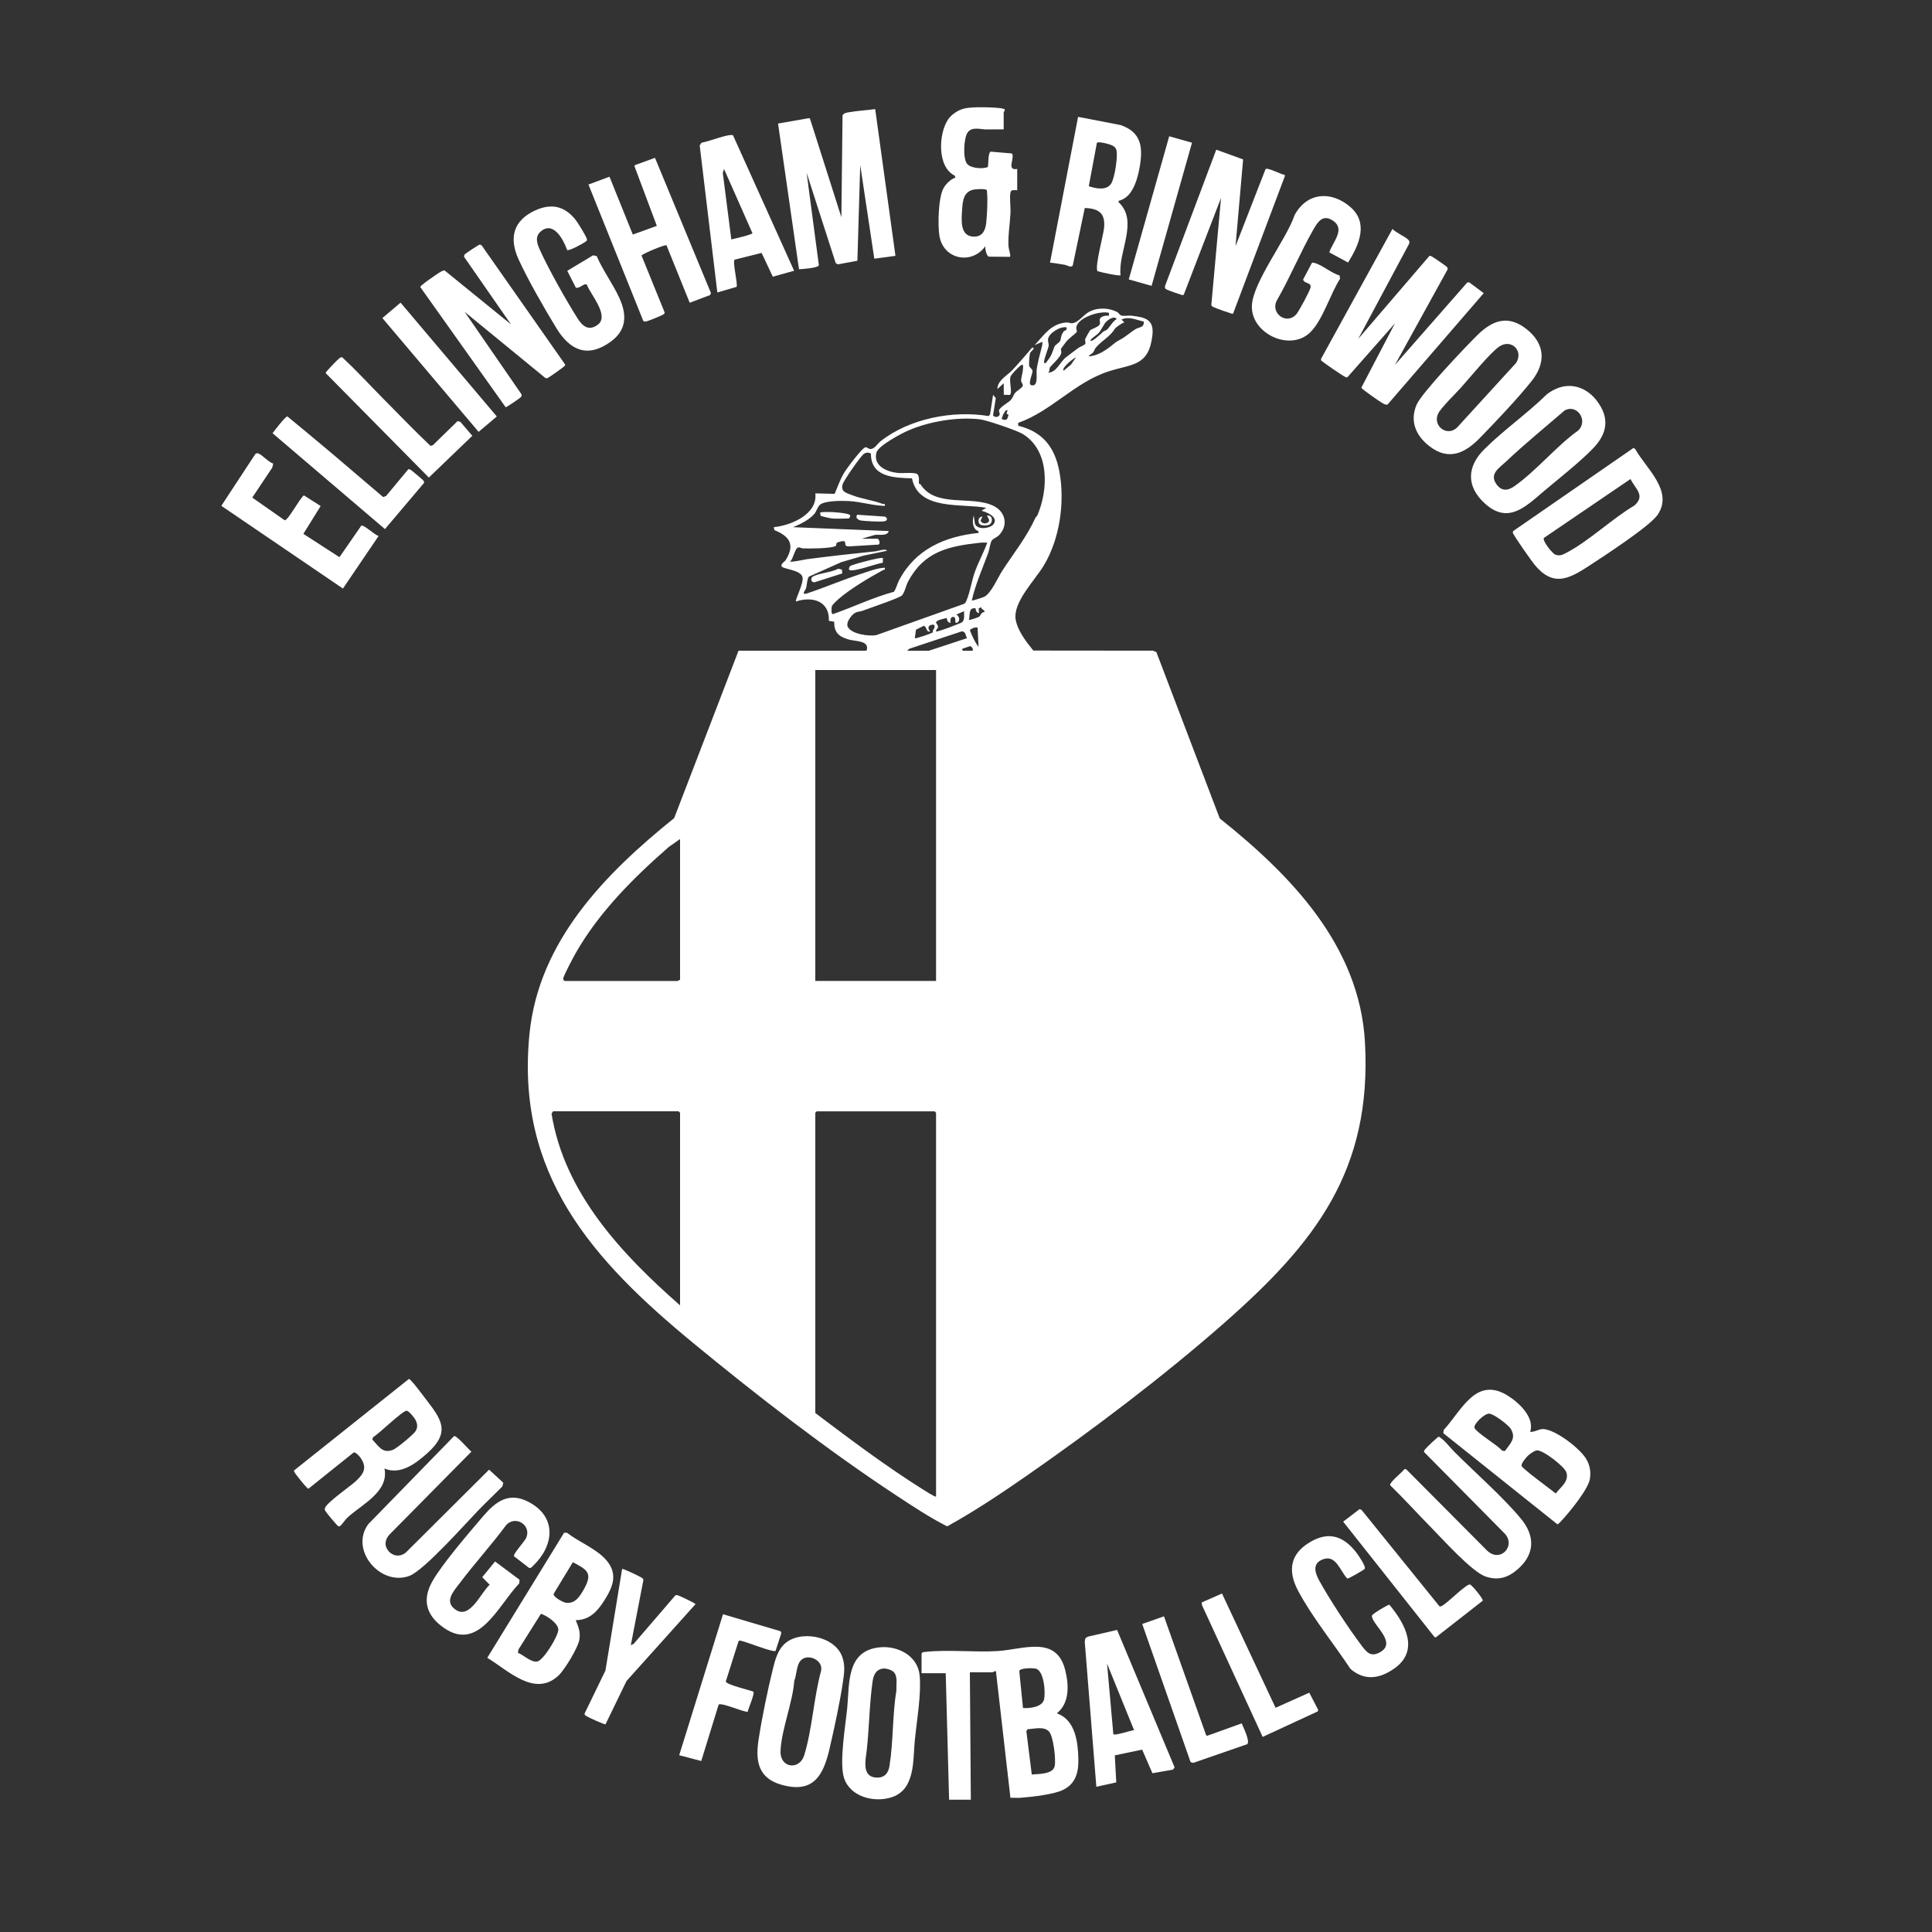 <?xml version="1.0" encoding="UTF-8"?>
<svg id="Layer_1" data-name="Layer 1" xmlns="http://www.w3.org/2000/svg" viewBox="0 0 2000 2000">
  <rect x="0" y="0" width="2000" height="2000" fill="#333333" stroke="none"/>
  <defs>
    <style>
      .cls-1 {
        fill: #fff;
      }
    </style>
  </defs>
  <path class="cls-1" d="M897,673.66c3.83-10.78-11.36-9.54-18.76-11.74-9.97-2.96-14.88-7.28-14.67-18.32l-5.57-.93c.99-20.5-17.18-25.69-33.99-20-1.35-1.42,8.24-18.8,6.74-25.22-1.81-7.77-20.75-8.18-21.72-11.33-.81-2.61,3.21-4.55,4.41-6.49,9.74-15.68,4.03-24.52-11.82-30.85l-.62-3.07c17.7-1.66,45.72-13.4,43-34.99l20.03.52c3.08-7.27,5.53-14.55,9.56-21.42,2.4-4.09,19.43-27.26,22.74-26.91,1.11.12,2.56,1.65,4.28,1.86,4.51.56,7.6-5.37,10.93-7.99,29.8-23.5,74.81-32.2,111.85-26.08l1.48-1.58,3.16-20.34,2.8,3.3-2.85,18.01c1.79,2.36,6.24,1.98,6.89-1.02.3-1.38-.8-2.75-.76-3.87.14-3.16,9.12-8.25,11.47-10.36,2.68-2.41,3.37-5.88,5.42-8.3,1.63-1.93,6.39-4.42,7.58-6.79.99-1.97-1.86-3.98-1.58-6.41.42-3.59,2-8.38,2.07-13.04.01-.98.47-3.35-1.53-2.51-2.3.97-10.18,9.34-11.32,11.75-2.04,4.3,2.22,17-.86,19.32l-6.23-.2-.11-11.88-6.5,5.99c-.28-8.67,10.24-14.16,15.15-19.34,7.2-7.59,14.06-15.76,20.86-23.64,4.05.16-1.24,3.87-1.92,5.08-1.06,1.9-1.64,12.22-1.17,13.96.5,1.86,3.08,3.24,3.34,4.56.65,3.35-5.35,14.21-1.2,15.37,7.49,2.09,5.11-11.5,5.5-15.43.67-6.86,3.85-18.25,5.67-25.32.36-1.42.39-2.78.27-4.22l-7.99,3.5c9.78-10.38,16.8-22.12,32.65-23.43,2.45-.2,4.18.83,5.87.77,6.29-.22,11.81-8.32,17.32-11.48,8.79-5.03,20.6-4.73,29.51-.21,1.65.84,2.67,3.16,4.34,3.66,2.99.9,7.45-.19,10.78.22,14.06,1.72,23.39,3.77,21.44,20.39-3.77,32.09-20.84,29.44-44.88,37.1-35.42,11.28-59.47,41.29-94.04,53.45v2.97c25.6,6.19,38.1,22.56,42.71,47.78,5.76,31.54.35,69.5-16.29,97.08-8.97,14.87-32.33,38.18-28.97,56.1,2.15,11.48,10.97,22.85,18.21,31.77l123.88.12,3.51,1.48,65.62,172.2c73.66,58.7,144.74,131.84,150.31,231.67,7.41,132.9-51.71,208-145.98,290.86-62.1,54.59-136.09,110.6-204.1,157.82-26.7,18.54-53.97,36.78-82.41,52.49-18.34-9.28-35.65-20.8-52.81-32.1-71.53-47.09-144.02-103.26-210.16-157.75-104.27-85.9-184.08-174.47-169.4-320.2,9.68-96.05,78.47-165.72,149.75-223.14l66.63-173.28h132.5ZM1148.01,323.84c-9.3-2.4-31.86,4.69-33.81,14.78-.38,2,1.01,3.9.37,5.21-.3.61-8.31,6.88-10.09,8.97-.76.89-5.81,7.58-6.01,8.04-.63,1.51.87,3.15-.18,5.69-1.92,4.64-8.7,10.31-11.39,13.74-.78.99.14,4.05-1.9,5.53,8.94-.31,11.93-10.74,18.52-15.96,4.13-3.27,8.45-6.33,12.53-9.47,1.99-1.53,5.94-2.7,7.08-3.99,1.29-1.46-.22-3.44.28-5.55.11-.49,4.54-8.34,4.87-8.71,1.37-1.51,7.93-3.2,9.81-5.74,1.72-2.32-.64-4.4.83-6.82s6.4-3.13,9.08-2.73v-2.99ZM1129,352.82c1.58,1.41,11.23-7.84,13.06-9.43,1.04-.91,2.81-1.16,3.87-2.13,3.36-3.07,5.72-8.57,10.05-10.93-2.67-4.07-9.35,1.03-11.52,3.46-1.93,2.15-4.62,8.4-7.57,11.4-1.26,1.28-9.17,6.48-7.88,7.63ZM1183.99,332.85c-7.52-1.54-15.67-5.75-22.99-2.01l2.99,2.97c-1.81-.13-9.18,5.38-9.72,6.28-5.08,8.46-12.85,11.74-19.81,19.68-1.32,1.5-1.61,3.51-2.9,5.09-1.49,1.82-3.76,2.18-4.55,3.93,8.07-.04,16.81-5.56,23-10.47,5.71-4.53,3.95-3.62,10.68-7.33,5.34-2.95,10.54-7.87,15.37-10.57,3.53-1.97,8.53-1.27,7.93-7.58ZM1104,338.84c-6.34-1.2-18.54,6.01-19.09,12.49-.19,2.21.85,4.25.65,6.55-.25,2.82-5.98,16.36-4.55,17.93,2.08.46,2.27-1.09,3.22-2.27,4.77-5.97,5.02-8.74,7.35-14.76.66-1.69,5.22-4.25,5.94-5.99,1.05-2.5.48-5.39,3.46-9.52,1.17-1.63,4.04-.77,3.03-4.43ZM1108.65,377.46l5.34-7.65c-2.77,1.08-15.5,11.03-12.98,13.99l7.65-6.34ZM1043,424.8c-2.17-2-6.04,7.26-6,8.98,5.13,2.12,5.84.46,7.06-4.43l-2.15-1.15,1.09-3.4ZM1073.54,534.28c11.82-26.74,13.37-67.6-14.62-84.92-5.97-3.7-37.48-14.48-44.69-15.3-23.44-2.67-52.36,2.22-73.9,11.54-7.09,3.07-31.23,15.82-33.07,22.91-3.62,14,11.15,20.01,22.37,21.12,4.65.46,16.73-.9,19.72,1.04s1.61,9.26,1.87,9.92c.06.14,1.35.27,1.75.89,15.71,24.54,52.82,11.06,75.56,22.22,12.5,6.14,15.5,20.29,5.47,30.51-1.99,2.03-6.25,3.46-7.45,5.54-1.52,2.63-2.28,9.1-3.51,12.49-5.96,16.45-13.23,32.22-17.03,49.43.48.47,11.25-3.13,12.7-3.79,7.17-3.28,14.19-19.88,18.89-27.1,12.54-19.28,24.68-33.93,34.54-55.22.39-.83,1.29-1.03,1.41-1.29ZM892,557.72h16.5c1.27,0,3.28,5.05.85,6.05l-30.79,1.87c-4.96-.09-2.84-3.03-4.05-4.91-.99-1.55-7.73.69-8.3,1.21-.72.64.07,3-1.83,3.66-6.27,2.19-25.67,2.36-32.87,2.12-1.67-.06-3.56-1.17-5.01-1.03-3.57.36-5.22,11.87-8.49,14.53-.41,1.32,16.16-2.19,17.62-2.38,23.57-3.08,47.27-5.71,70.86-8.13,1.73-.18,11.49-3.31,11.49-.49l-24.01,4.97-23.18,6.82-33.51,14.97c-2.06,3.6-1.78,7.88-2.76,11.74-.55,2.18-5.3,6.78-.09,5.91,19.56-6.37,38.47-14.65,58.06-20.94,7.64-2.46,15.5-5.67,23.51-5.97.51,2.58-.55,1.75-1.95,2.5-14.05,7.58-34.01,19.49-46.06,29.96-1.37,1.19-6.42,5.97-6.78,7.21s-1.28,8.93,1.26,8.28c21.12-7.4,41.3-17.21,62.95-23.06,2.45-3.6,3.12-7.71,5.24-11.76,16.81-32.12,47.35-45.59,82.34-49.14.66-2.72-1.97-1.95-3.49-3.99-3.02-4.07-2.77-9.38-1.5-13.99l1.19,8.28c2.34,7.13,16.02,5.07,19.28.66,5.5-7.43-6.95-12.47-12.47-13.96l4.99-2.98c-25.3-4.87-70.2,3.26-76.93-30.56-18.57-.54-42.53-1.15-42.5-25.48-2.39-1.78-5.37-1.35-7.66.49-3.48,2.78-20.62,27.34-21.66,31.3-2.02,7.65,3.69,8.7,9.51,11,10.4,4.11,21.65,5.24,31.88,9.16,1.45.55,2.91-.95,2.36,2.09-12.56-.35-24.85-4.36-37.45-5.03-6.81-.37-25.38-.56-30,4.09-2.16,2.18-3.51,6.75-5.53,9.19-4.98,6.02-14.82,10.81-22.01,13.77l98.99,3.99c-1.22,5.61-10.46,3.32-14.45,4.04l-13.55,3.95ZM1022,561.72c-2.45,0-4.92-.15-7.37.12-32.79,3.54-58.07,9.05-74.66,40.32-2.01,3.8-3.47,11.24-6.27,14.23-2.49,2.66-34.28,13.43-40.67,15.82-3.41,1.28-6.48.55-10.08,3.9-2.78,2.59-7.21,8.71-5.46,12.53,3.58,7.81,22.16,10.36,29.78,8.79l90.67-32.31c1.9-1.07,2.38-3.05,3.11-4.89,3.37-8.43,4.98-19.5,8.3-28.68,3.66-10.13,9.04-19.68,12.65-29.82ZM1016.39,630.26c-.42-.36-.44-1.62-.87-1.58l-2.42,1.12.39,4.89c-2.63-.19-3.39-2.83-3.58-4.9-7.67-1.28-5.52,6.9-6.9,11.89.53.53,9.73-2.58,10.69-3.3,1.36-1.02,2.09-4.9,5.3-4.71.47-2-1.24-2.26-2.6-3.41ZM997.99,632.69l-7.98,3.49c3.31,1.78,4.33,6.97.47,8.49-2.86,1.12-.22-5.1-2.99-5.98-4-.62-3.69,3.35-3.5,5.98-2.79.3-3.61-2.87-4.03-4.99-2.43.88-10.51,2.04-10.9,4.61-.18,1.2,2.19,2.6,1.99,4.81-.16,1.85-2.46,2.54-2.06,4.55,1.02,1,25.89-8.58,26.97-9.52,3.05-2.65,1.84-7.9,2.02-11.46ZM966.97,646.71c-5.22-.56-7.88,2.85-3.97,6.96-4.48,1.18-3.06-4.39-6.63-5.88l-8.17,4.09-1.2,8.79c.89.75,17.58-4.92,18.74-6.17.18-.19-.31-1.23-.05-1.77,1.16-2.34,2.71-3.02,1.27-6.01ZM1012,649.67c-3.03-.46-5.79.64-8.06,2.58,2.43,5.98,5.04,12.29,9.05,17.42l-.99-19.99ZM939,673.66h22.5l39.51-13.01c-1.42-2.69-1.38-7.31-5.46-7.04l-54.19,17.95-2.35,2.1ZM1007,673.66c.34-2.27-.63-3.97-2.7-4.84l-8.29,2.86.5,1.98h10.49ZM969,693.6h-125v321.89h125v-321.89ZM704,868.57l-11.47,8.03c-36.45,31.75-72.59,67.87-96.7,110.24-2.04,3.58-12.86,23.96-12.84,26.21.01.94.96,2.45,1.51,2.45h117c.33,0,1.52-1.32,2.5-1v-145.93ZM704,1351.32v-199.4l-1.5-1.5h-130l-1.53,2.48c13.26,82.4,72.94,145.64,133.03,198.42ZM969,1549.23v-397.3l-1.5-1.5h-122l-1.5,1.5v310.84c36.38,27.44,73.04,55.04,111.69,79.28,1.55.97,12.52,8.09,13.31,7.18Z"/>
  <path class="cls-1" d="M954,1711.64c.88-1.43,1.99-1.38,3.45-1.55,22.95-2.69,51.54.54,75.09-.91,26.68-1.64,61.09-16.75,70.18,19.73,3.81,15.28,4.73,34.04-8.7,44.7,17.03,6,21.04,24.75,22.03,40.93.95,15.48.25,30.12-15.01,38.07-9.67,5.04-33.08,7.51-44.56,8.44-3.47.28-7.02-.15-10.49.02l-15-130.93c-1.4-.59-2.99.99-3.49.99h-23.5l1,131.93h-22.5l-3.5-130.93h-25v-20.49ZM1058.99,1768.12c6.78.5,19.75-.81,21.76-8.75,1.76-6.94.14-29.81-8.5-31.99-3-.76-15.99-.9-17.11,2.39l3.85,38.35ZM1068.09,1836.98c6.89-.64,21.8-.17,23.69-8.6,1.49-6.65-1.25-30.69-5.75-35.81-5.17-5.87-15.58-2.77-22.34-2.49l-1.22,1.98,5.62,44.92Z"/>
  <path class="cls-1" d="M906,112.94l20.96,151.89-21.88,2.97-14.57-96.88-2.94,99.01-20.3,3.73-2.17-1.37-30.08-93.37,12.66,95.51c-.49,3.1-17.25,4.09-20.55,4.32l-21.69-150.87,32.13-5.6.93.59,32.49,102.02,1.2-105.25c.75-2.49,4.26-3.02,6.57-3.43,8.71-1.56,18.42-2.04,27.24-3.26Z"/>
  <path class="cls-1" d="M1406.01,350.82l73.68-85.87c.86-.33,1.51.1,2.26.4,1,.39,14.3,9.5,15.32,10.46.96.9,1.59,1.74,1.25,3.14l-54.52,98.86,75.02-85.52,1.93.02,15.01,11.15-99.64,115.4c-1.77.22-3.17-.43-4.68-1.21-2.25-1.15-22.28-14.95-22.4-16.33l34.75-66.48-49.02,55.52c-1.03.75-1.74.05-2.65-.3-2.03-.78-24.21-15.85-24.88-17.21l.29-1.7,73.76-134.17c3.4,3.89,13.69,8.15,16.5,11.41,1.22,1.41,1.19,1.98.84,3.74l-52.82,98.7Z"/>
  <path class="cls-1" d="M498.71,254.16l86.33,123.19c.16,1-.55,1.36-1.06,1.94-.92,1.06-15.85,11.62-17.04,12.04-1.06.38-1.68.43-2.64-.25l-83.3-68.24,58.58,84.93c.8,1.62.47,2.3-.59,3.51-.76.87-14.58,10.4-15.51,10.32l-88.39-124.42c-.14-1.51,10.56-8.78,12.58-10.14,2.48-1.67,10.27-7.66,12.61-7.05l68.71,55.83-48.53-69.87c-.27-1.03.12-2.04.81-2.8.77-.85,14.31-9.84,15.22-9.92.73-.06,1.65.42,2.2.92Z"/>
  <path class="cls-1" d="M1286.87,165.05l-7.86,89.81,31.09-79.85c2.21-1.9,16.24,5.76,19.82,5.99l.15,1.37-53.68,142.54c-1.08.18-19.07-6.23-20.7-7.26-.99-.63-1.71-.87-1.69-2.3l10-110.46-38.51,100-.92.65c-.88.14-15.65-5.11-16.89-5.86-1.57-.96-1.75-1.37-1.75-3.31l53.14-141.43,27.81,10.11Z"/>
  <path class="cls-1" d="M627.41,1614.78c12.69,14.52,7.18,27.81-2,42.31-6.92,10.93-15.38,20.14-29.42,20.08,2.81,7.22,5.14,12.13,3.76,20.25-1.43,8.46-15.34,31.32-21.74,37.24-24.6,22.77-52.19-5.64-73.58-18.51l79.53-129.5,2.99.06c12.35,9.67,30.26,16.41,40.45,28.07ZM593.02,1617.19l-19.89,32.71c-.53,3.37,9.49,8.73,12.43,9.2,9.99,1.58,14.96-6.88,19.25-14.62,9.05-16.36,2.72-19.66-11.78-27.29ZM536.14,1711c5.81,2.17,13.75,10.28,20.13,8.97s22.09-26.91,21.71-33.25c-.4-6.45-12.11-14.37-18-16.13l-23.19,36.84-.65,3.56Z"/>
  <path class="cls-1" d="M1584,1482.25c4.49.4,9.09-3.04,13.41-2.9,12.78.42,38.5,20.28,44.78,31.21,3.71,6.45,4.72,12.63,3.72,20.1-1.41,10.62-21.14,34.6-28.94,43.04-1.43,1.54-2.82,3.24-4.62,4.37l-118.25-94.46.4-3.32c18.44-19.95,33.23-55.7,65.84-35.83,11.58,7.06,28.74,22.77,23.66,37.81ZM1557.87,1502.11c5.39-7.69,12.19-13.19,5.95-23.18-2.46-3.94-17.74-15.53-22.33-15.53-5.18,0-16.59,11.23-15.05,14.83,2.12,4.96,24.12,17.99,28.58,23.5l2.85.38ZM1590.73,1501.44c-2.24.31-6.98,3.58-8.77,5.27-2.04,1.93-7.51,8.29-6.81,10.82.8,2.9,30.81,24.75,35.37,28.52,5.1-6.83,13.91-12.22,11.02-21.85-1.73-5.77-24.5-23.62-30.81-22.76Z"/>
  <path class="cls-1" d="M1690.67,463.9c1.12-.11,1.75.52,2.34,1.34,11.17,19.85,39.83,43.3,22.83,67.83-8.28,11.94-55.8,42.82-70.52,52.45-21.24,13.9-37.42,22.45-56.73-.9-2.86-3.46-22.67-31.42-22.6-33.44l.48-1.45,124.21-85.83ZM1687.89,495.87l-89.71,61.02c-1.7,2.88,8.88,16.23,11.87,17.27,5.25,1.82,8.07-.1,12.46-2.44,23.19-12.35,46.47-34.87,69.51-48.47,11.66-10.47.77-17.21-4.12-27.38Z"/>
  <path class="cls-1" d="M1168.55,201.48c-2.69,3.05-6.5,5.48-10.55,6.43v1.47c20.99,19.58-.79,51.27,2,75.48-1.3,1.29-20.67-3.15-23.88-4.13-2.95-4.54,5.97-36.89,6.77-44.45,1.63-15.51-5.24-20.43-19.93-20.95l-12.45,59.55c-1.88,2.55-5.97-.35-8.26-.77-5.01-.9-10.21-1.65-15.26-2.25l29.04-150.9,43.95,8.49c21.44,7.32,23.34,22.72,19.91,42.84-1.66,9.73-4.7,21.66-11.33,29.18ZM1127.11,192.79c7.29,2.39,18.64,4.85,23.31-2.97,3.56-5.95,6.85-27.53,5.37-34.19-.47-2.08-1.74-3.39-3.44-4.56-2.25-1.55-15.37-5.17-16.86-3.17l-8.38,44.88Z"/>
  <path class="cls-1" d="M440.42,1447.85c16.47,21.37,26.5,34.42,2.05,56.37-11.8,10.59-27.89,23.07-44.47,16.02,4.86,23.85-22.99,36.82-38.02,50.46-2.62,2.38-5.59,7.07-7.44,8.57-1.07.86-1.11,1.23-2.54.49-1.24-.64-11.88-13.44-12.89-15.2-.71-1.25-1.14-1.85-.72-3.37,1.58-5.63,26.31-22.61,32.07-27.98,8.19-7.65,12-14.08,4.52-24.46-1.15-1.59-5.15-6.02-6.99-5.06l-46.68,37.44c-1.2.1-8.99-9.71-10.29-11.43-.95-1.26-5.25-6.2-4.61-7.48l118.93-94.77c2.26.44,14.65,17.28,17.07,20.41ZM420.72,1460.4c-4.78.67-28.49,23.84-34.61,27.52l-.66,2.35c6.63,6.85,10.49,14.96,21.54,10.47,4.05-1.64,20.61-15.34,23.01-18.97,2.57-3.89,2.24-7.27.39-11.4-1.09-2.43-7.38-10.3-9.67-9.97Z"/>
  <path class="cls-1" d="M689.94,253.93c-1.21-1.04-23.29,8-25.86,10.54l23.93,58.91c.06,1.67-1.14,2.01-2.29,2.67-1.71.99-14.89,6.34-16.46,6.6-1.16.19-2.21.48-3.27-.28l-56.82-141.33,21.76-8.11,24.16,59.87,24.86-8.98-23.03-61.44.18-1.38,20.94-7.6,57.93,139.97-.88,2.05-21.11,8-24.05-59.49Z"/>
  <path class="cls-1" d="M1039,133.93c-6.17-.1-12.37.12-18.54.04-5.64-.07-14.42-3.08-18.81,3.21-3.91,5.59-5.05,26.53-.67,32.26,3.73,4.88,16.29,5.66,21.59,3.54.85-3,.02-14.99,3.07-15.99l21.93,1.87c3.32,4.79-6.24,18.03,5.44,16.05v22c-2.9.13-6.33-1.17-7.01,2.49-1.02,5.49.32,14.86.04,21.03-.49,11.03-2.75,24.06-2.02,34.92.17,2.61,2.59,8.83,1.51,10.53l-21.87-.18c-2.64-.91-3.96-8.28-3.67-10.83-14.04,19.65-43.63,13.86-47.54-10.94-1.78-11.28-1.15-38.91,4.17-48.91,2.42-4.54,7.44-9.49,12.38-11.13l-.62-2.06c-18.67-8.94-16.85-44.31-6.6-58.61,3.85-5.37,10.55-9.55,16.98-11.01,8.08-1.84,29.16-1.26,37.66-.15,1.23.16,2.35.79,3.58.9.59,1.31-1,2.95-1,3.49v17.49ZM1008.76,196.16c-11.28,1.73-12.18,11.5-12.81,21.18-.69,10.64-2.4,27.7,12.56,27.62,8.93-.04,11.68-7.07,12.47-14.6.5-4.79.92-12.04,1.06-16.93.16-5.46.17-11.18-.48-16.6-1.15-1.64-10.4-1.04-12.8-.68Z"/>
  <path class="cls-1" d="M909.75,1705.4c19.19-2.28,40.37,8.3,42.29,29.19,1.79,19.48-3.05,46.99-5.03,67.02-2.04,20.55.7,50.94-24.04,58.93-17.89,5.78-42.64-.24-49.17-19.77-5.22-15.61,1.42-54.38,3.19-72.17,2.51-25.26-1.15-59.18,32.76-63.2ZM913.76,1727.33c-7.29,1.2-9.56,6.94-10.5,13.56-3.78,26.6-3.35,54.08-7.25,80.71-.75,8.7.09,17.57,10.5,18.49,8.31.73,12.96-3.69,14.25-11.74,4.14-25.83,2.97-52.84,7.23-78.73-.39-5.75,1.53-13.78-2.52-18.45-2.17-2.5-8.41-4.38-11.71-3.83Z"/>
  <path class="cls-1" d="M1597.42,509.16c-18.45,15.63-36.44,33.79-60.35,12-19.28-17.57-18.66-37.97-.66-55.95,19.86-19.84,44.51-37.02,64.67-56.83,20.89-16.37,44.28-8.93,56.43,13.39,8.76,16.08,3.52,30.14-8.49,42.53-14.24,14.69-35.61,31.31-51.61,44.86ZM1559.58,477.34c-7.35,6.93-18.61,13.24-10.11,24.43,5.16,6.79,11.34,6.29,17.84,1.79,22.59-15.63,43.46-41.44,66.22-57.75,11.11-10.14-.85-28.08-13.88-20.87-20.07,17.33-40.82,34.21-60.08,52.39Z"/>
  <path class="cls-1" d="M811.35,1702.5c15.78-15.8,52.48-9.35,60.43,12.36,3.26,8.9,2.25,16.4.93,25.47-3.17,21.74-8.98,48.4-13.98,69.99-6.47,27.96-16.89,46.53-49.74,37.26-24.05-6.79-27.14-24.41-23.72-46.72s9.48-51.78,15-73.96c2.09-8.42,4.78-18.1,11.08-24.4ZM829.35,1718.49c-5.08,4.89-4.5,15.18-7.1,21.39-1.63,22.74-13.4,50.7-14.24,72.74-.69,18.02,19.66,20.08,24.49,4.47,8.28-26.74,9.93-60.05,17.51-87.49,2.33-11.07-13.4-18.09-20.66-11.11Z"/>
  <path class="cls-1" d="M1585.58,394.38c-14.64,18.42-36.89,41.78-53.55,58.92-15.61,16.05-32.5,24.05-52.5,8.45-14.01-10.94-20.37-25.97-13.01-42.94,5.27-12.15,50.6-59.77,62.44-71.5,15.64-15.48,31.71-21.88,50.96-6.89,19.59,15.25,20.76,34.97,5.66,53.97ZM1512.42,401.22c-5.4,6-20.77,20.98-23.62,26.87-6.13,12.71,9.15,24.48,19.53,14.52l61.1-66.87c8.11-12.62-5.11-25.63-17.76-16.75-9.41,6.61-30.34,32.32-39.26,42.22Z"/>
  <path class="cls-1" d="M532.14,1611.07c-1.39-2.4,11.09-15.24,12.76-19.46,5.17-13.08-11.41-23.21-20.89-12.88-15.19,20.57-32.63,39.57-47.99,59.98-6.35,8.43-16.98,19.5-3.97,27.92,14.73,9.53,25.76-18.06,34.87-26.09l-7.73-7.84,13.31-16.26,25.32,18.92-.33,3.8c-22.39,23.24-43.08,74.78-81.96,42.98-15.35-12.56-17.67-27.75-8.04-44.97,10.05-17.96,38.28-50.76,52.54-67.43,13.27-15.51,26.84-25.83,47.66-14.7,28.99,15.5,25.94,44.93,4.35,65.68-1.27,1.22-2.27,2.91-4.34,2.37l-15.56-12.02Z"/>
  <path class="cls-1" d="M1386.72,285.12l.53,3.42c-10.09,15.51-17.8,42.6-30.71,55.32-21.15,20.85-61.96,1.18-60.58-27.56,1.2-24.78,35.86-68.61,44.23-93.72,12.81-23.42,37.52-25.32,57.27-8.66s9.47,39.59-1.95,57.84l-19.44-10.49c3.42-10.65,17.09-23.96,3.85-32.82-10.56-7.07-15.72,1.12-20.45,9.41-13.45,23.58-23.88,49.01-37.35,72.61-7.88,13.28,9.55,26.59,19.85,14.84,2.55-2.92,13.94-23.99,14.64-27.42,1.24-6.01-6.28-3.81-7.65-8.5l9.03-17.09c1.06-.73,1.94-.29,3.01-.02,7.46,1.87,17.69,10.73,25.72,12.84Z"/>
  <path class="cls-1" d="M587.09,258.77c-3.71-10.43-14.21-30.81-27.6-18.9-5.96,5.3-3.47,12.45-.67,18.68,9,19.98,27.17,52.21,39.01,70.96,5.05,8.01,11.46,13.66,20.92,6.68,12.56-9.27-7.48-31.23-11.19-41.42-2.76-2.35-7.62,4.5-11.45,2.97l-8.87-17.39,26.74-16.06,3.75.87c6.42,14.97,17.05,29.12,23.65,43.81,7.98,17.79,7.01,33.23-9.64,45.08-24.05,17.11-42.03,8.19-55.9-14.55-12.29-20.16-29.31-49.78-39-70.96-10.27-22.43-5.35-40.53,17.49-50.84,16.64-7.51,30.28-4.29,41.51,9.85,2.23,2.8,11.49,17.62,11.76,20.25.15,1.49-.64,1.74-1.63,2.5-2.31,1.76-17.14,9.96-18.87,8.46Z"/>
  <path class="cls-1" d="M402.35,1605.85c5.17,5.88,13.48,5.93,18.84.27l85.11-84.73,14.71,13.53-.97,3.87c-8.28,8.37-16.9,16.43-25.07,24.9-13.67,14.17-56.12,62.11-71.27,67.7-29.75,10.97-62.05-26.61-42.54-53.51l88.82-91.16c2.63-1.19,15.12,13.91,18,16.03l-84.96,85.98c-4.6,5.22-5.53,11.6-.68,17.12Z"/>
  <path class="cls-1" d="M1505.44,1502.84c21.3,21.33,50.42,46.81,69.07,69.36,14.37,17.37,14.67,35.91-2.5,51.5-10.19,9.25-20.94,12.94-34.29,8.26-14.06-4.93-43.79-38.05-55.75-50.22-14.36-14.61-28.16-29.89-42.87-44.21-.84-3.18,12.65-13.53,14.88-16.83l1.69.27,83.31,83.74c13.94,14.24,31.96-5.18,17.43-18.45l-82.05-82.95c-.57-1.17-.06-1.68.54-2.58,1.07-1.61,13.45-13.51,14.59-13.51,6.22,3.77,10.86,10.53,15.94,15.62Z"/>
  <path class="cls-1" d="M1154.04,1817.13l1.51,28-20.62,4.52-12-150.05.56-3.46,2.23-1.77,30.68-7.07,59.58,142.35-1.69,2.23-21.31,3.75-10.63-24.44-28.31,5.94ZM1174,1791.1l-27.99-68.95,6.5,73c1.33,2.06,18.21-4,21.49-4.05Z"/>
  <path class="cls-1" d="M758.84,140.1l63.22,140.2-22.06,6.13-11.61-24.63-27.81,6.96c-2.61,1.79,3.19,24.01,1.99,28.17l-19.99,5.83-18.25-152.22,1.93-2.91c5.75-.38,28.85-9.8,32.58-7.51ZM757.05,247.84c3.01-.65,21.75-5,21.88-6.45l-29.43-66.48-1.27,4.17,8.82,68.76Z"/>
  <path class="cls-1" d="M1412.82,1624.02c-.53.9-16.78,10.49-18.17,10.07-7.13-7.38-11.38-24.43-24.39-20.14-11.83,3.9-9.47,13.43-4.68,22.14,10.73,19.55,30.69,49.92,44.2,67.76,5.19,6.87,9.48,11.82,18.92,6.48,17.22-9.73-5.94-26.69-8.3-36.18-.34-1.35-.36-1.42.51-2.54,1.26-1.63,15.95-10.74,17.41-10.37,16.51,19.78,31.6,47.72,4.61,66.31-15,10.33-30.37,12.67-44.95.09-17.03-25.82-39.72-53.63-54.15-80.81-11.04-20.78-8.43-38.34,12.66-50.65,19.21-11.21,34.27-5.94,47.33,10.67,1.99,2.53,10.44,14.7,9,17.15Z"/>
  <path class="cls-1" d="M282.85,479.92l-1.02,4.18-20.7,31.01,33.54,23.48c3.55.34,15.65-22.92,19.95-25.76l17.32,11-17.89,28.82,37.36,24.15,22.59-32.65c2.5-1.35,14.2,9.99,17.95,10.66l-36.95,54.46-125.89-85.64,35.18-53.57c1.08-.94,2.07-1.12,3.41-.56,4.13,1.72,10.13,8.81,15.15,10.43Z"/>
  <path class="cls-1" d="M653,1703.14l3.01-1.48,43.03-50.02c1.04-.77,1.9-.32,2.96-.06,1.42.35,17.88,8.07,17.96,9.07l-71.4,79.53-21.71,44.79c-.99.58-17.71-7.1-19.77-8.44-.99-.64-2.15-1.35-1.92-2.71l21.58-44.45,17.27-105.19c.82-.75,19.27,8.23,20.38,9.1.89.69,1.61,1.11,1.63,2.41l-13.02,67.44Z"/>
  <path class="cls-1" d="M802.88,1709.02c-2.76,1.77-30.37-9.47-35.85-10.48-1.07-.2-1.75-.59-2.53.57l-13.17,41.55c.35,3.33,24.46,8.81,28.57,10.57,1.6,1.85-5.24,17.55-5.97,20.86-5.26-.03-26.87-9.77-29.99-7.53l-18.01,58.45-22.82-6,45.34-145.94,59.57,17.6.84,1.79-5.98,18.56Z"/>
  <polygon class="cls-1" points="1307.1 1798.03 1244.19 1661.42 1244.07 1658.81 1265 1649.6 1320.46 1767.88 1355.37 1752.26 1364.58 1770.05 1364.11 1771.65 1307.1 1798.03"/>
  <path class="cls-1" d="M1204.94,1673.2l43.59,122.91.95.85,35.92-12.94c1.49,3.78,9.16,18.98,5.62,21.59l-55.78,19.31-2.75-.81-50.07-142.98,22.52-7.93Z"/>
  <path class="cls-1" d="M1534.92,1657.06l-48.59,37.95-1.29-.31-94.6-119.49,17.07-13.03,2.05.98,80.47,99.58c.74.65,1.23.2,1.93-.03,3.93-1.33,17.33-14.46,22.16-17.93,2.34-1.68,4.47-3.95,7.42-4.59,1.79.04,14.43,15.36,13.39,16.87Z"/>
  <path class="cls-1" d="M338.58,465.19c19.44,16.3,38.61,33,58.07,49.37l3.05-1.13,22.93-27.61c.91-.36,1.56.1,2.34.44s12.57,10.24,13.11,10.94c.71.92,1.15,1.63.79,2.83l-40.37,47.69-116.37-99.25c1.98-2.68,13.4-17.68,15.38-17.39,13.75,11.28,27.44,22.69,41.07,34.11Z"/>
  <path class="cls-1" d="M396.42,412.38c16.28,16.49,32.42,33.22,49.23,49.22l2.6-.85,25.45-24.85,2.87.81,12.36,14.43-44.98,43.22-106.88-108.19c-.18-1.04,12.69-14.28,14.38-15.41.93-.63,1.6-1.3,2.84-.83,14.67,13.52,28.12,28.28,42.12,42.45Z"/>
  <rect class="cls-1" x="442.73" y="303.04" width="24.67" height="154.3" transform="translate(-137.91 383.73) rotate(-40.22)"/>
  <rect class="cls-1" x="1124.18" y="206.2" width="153.97" height="24.53" transform="translate(664.54 1315.08) rotate(-74.23)"/>
  <path class="cls-1" d="M914,577.71l-.11,4.9c-5.3.26-32.38,10.67-34.89,7.09-.53-.76.21-2.7.91-3.57,1.26-1.57,32.66-9.87,34.09-8.41Z"/>
  <path class="cls-1" d="M871.9,593.61l-28.47,9.1c-3.34.73-4.83-3.52-2.42-5.5,4.25-3.5,20.92-4.78,26.58-8.49l3.98.92.33,3.97Z"/>
  <path class="cls-1" d="M887.11,532.83l29.29,2c3.17,2.57,1.82,4.53-1.86,4.95-4.06.47-20.01-.3-24.02-1.07-1.86-.36-2.9-1.61-4.03-2.96l.62-2.92Z"/>
  <path class="cls-1" d="M861.5,536.73c-1.63-.15-11.47-2.14-12.06-2.94l-.43-3.04c1.08-1.7,27.86-.46,30.98,2.5.51,1.05-.69,3.48-1.49,3.48-5.41,0-11.76.47-17,0Z"/>
  <path class="cls-1" d="M1017,534.74l-1.9,4.29c1.27,2.73,4.22,3.5,6.9,2.2,4.72-2.31-.95-6.63.01-7.49,5.24-.8,6.36,6.36,2.57,9.07-2.16,1.54-8.99,1.63-10.66-.48-2.08-2.73-.89-7.59,3.09-7.59Z"/>
</svg>